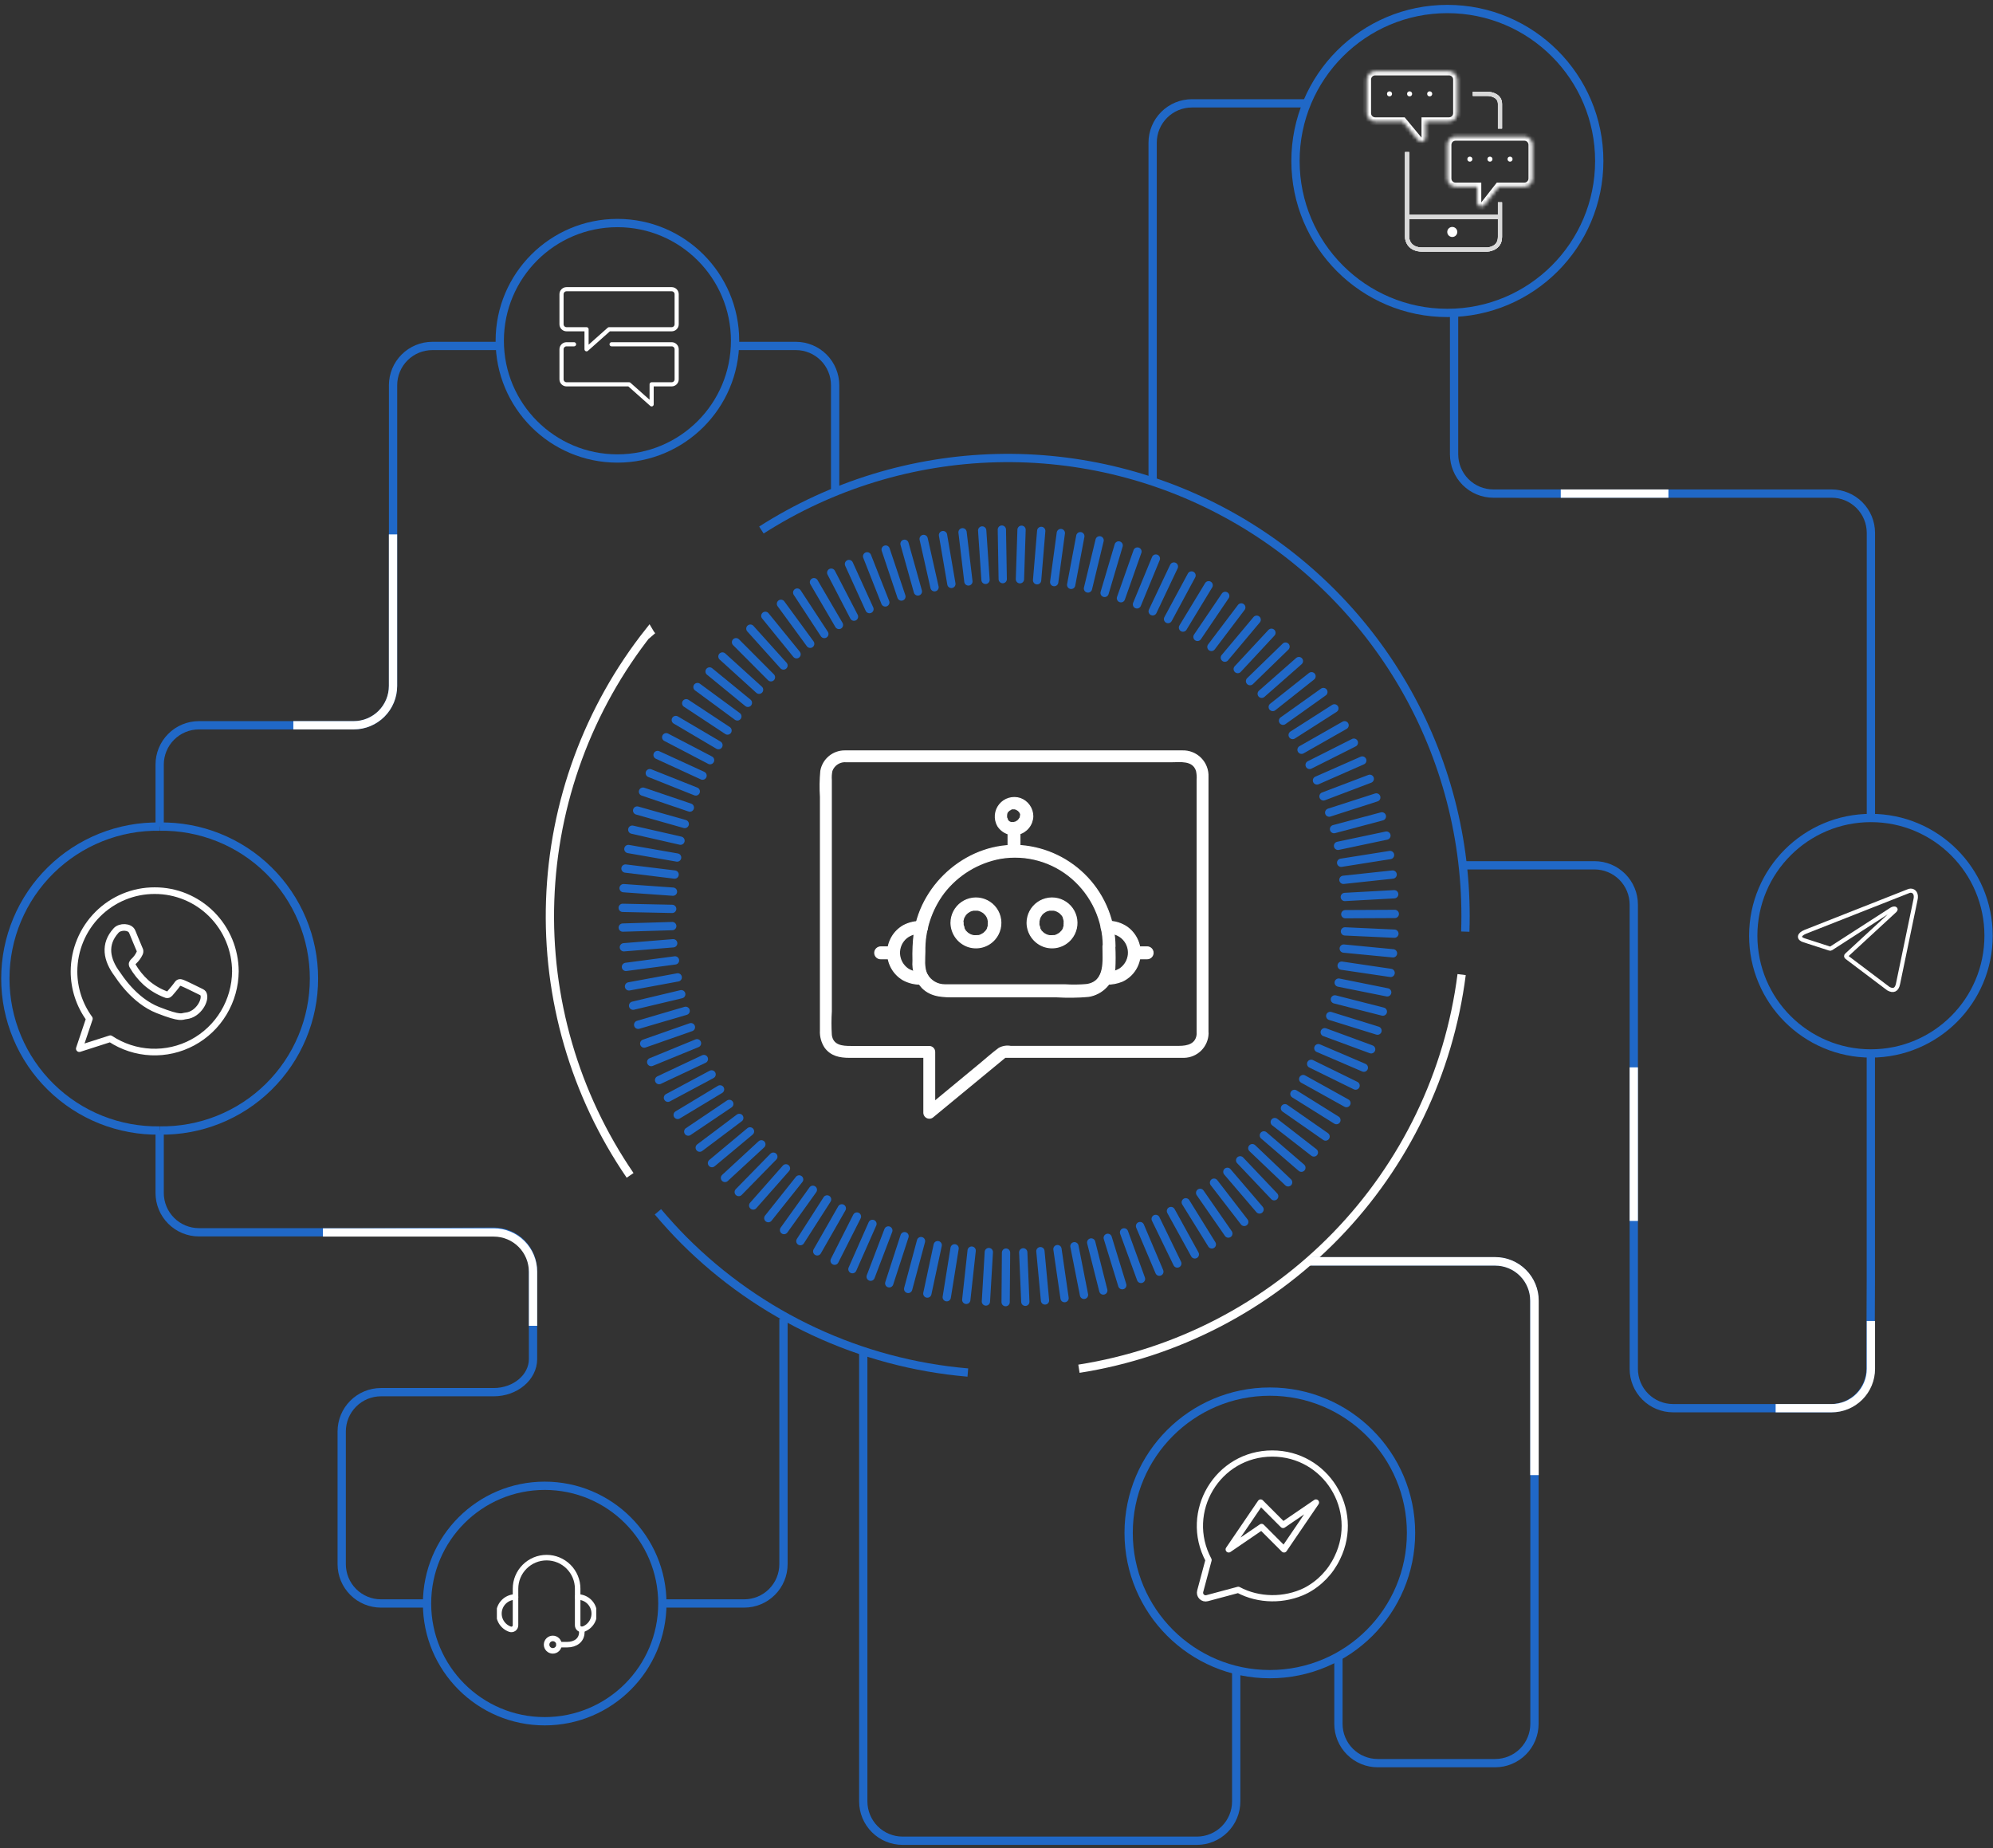 <svg width="564" height="523" viewBox="0 0 564 523" fill="none" xmlns="http://www.w3.org/2000/svg">
<rect x="0" y="0" width="564" height="523" fill="#333333" stroke="none"/>
<path d="M369.425 450.15C363.524 453.033 356.211 452.984 350.422 449.883L348.447 450.412L341.593 452.25C341.323 452.322 341.038 452.322 340.768 452.25C340.499 452.178 340.252 452.035 340.055 451.838C339.857 451.64 339.715 451.393 339.642 451.123C339.57 450.853 339.57 450.568 339.642 450.298L341.477 443.432L342.011 441.446C334.71 427.8 344.596 411.292 360.057 411.313C375.186 411.32 385.084 427.186 378.454 440.803C376.552 444.825 373.38 448.11 369.426 450.151M356.748 425.174L363.096 431.53L372.404 425.174L366.056 434.493L363.367 438.446L357.02 432.09L347.711 438.446L354.06 429.126L356.748 425.174Z" stroke="white" stroke-width="1.759" stroke-linejoin="round"/>
<path d="M540.695 252.034C541.705 252.034 542.467 252.94 542.06 254.624L537.113 278.443C536.768 280.136 535.766 280.544 534.383 279.756L522.585 270.853C522.539 270.82 522.502 270.776 522.476 270.724C522.45 270.673 522.437 270.617 522.437 270.559C522.437 270.502 522.45 270.445 522.476 270.394C522.502 270.342 522.539 270.298 522.585 270.265L536.209 257.694C536.83 257.133 536.076 256.861 535.261 257.368L518.161 268.39C518.11 268.425 518.051 268.447 517.989 268.454C517.928 268.462 517.865 268.456 517.807 268.435L510.547 266.09C508.934 265.61 508.934 264.478 510.91 263.672L539.959 252.224C540.189 252.111 540.439 252.047 540.695 252.034Z" stroke="white" stroke-width="1.172" stroke-linecap="round" stroke-linejoin="round"/>
<path d="M184.529 179.951C184.202 179.572 183.911 179.162 183.662 178.728C166.457 200.44 156.656 227.095 155.694 254.786C154.731 282.477 162.659 309.749 178.314 332.604" stroke="white" stroke-width="2.345"/>
<path d="M414.661 263.63C415.469 240.025 409.813 216.648 398.306 196.025C386.799 175.402 369.878 158.317 349.371 146.617C328.863 134.917 305.55 129.047 281.951 129.641C258.351 130.234 235.362 137.269 215.469 149.986" stroke="#2068C7" stroke-width="2.345"/>
<path d="M305.331 387.318C333.018 382.965 358.544 369.738 378.073 349.626C397.602 329.513 410.078 303.602 413.626 275.787" stroke="white" stroke-width="2.345"/>
<path d="M186.186 342.915C188.509 345.663 190.933 348.343 193.512 350.935C215.043 372.527 243.517 385.798 273.891 388.397" stroke="#2068C7" stroke-width="2.345"/>
<path d="M394.604 264.208L380.607 263.563" stroke="#2068C7" stroke-width="2.345" stroke-miterlimit="10" stroke-linecap="round"/>
<path d="M394.205 269.77L380.264 268.424" stroke="#2068C7" stroke-width="2.345" stroke-miterlimit="10" stroke-linecap="round"/>
<path d="M393.536 275.309L379.673 273.262" stroke="#2068C7" stroke-width="2.345" stroke-miterlimit="10" stroke-linecap="round"/>
<path d="M392.569 280.815L378.839 278.057" stroke="#2068C7" stroke-width="2.345" stroke-miterlimit="10" stroke-linecap="round"/>
<path d="M391.336 286.265L377.762 282.806" stroke="#2068C7" stroke-width="2.345" stroke-miterlimit="10" stroke-linecap="round"/>
<path d="M389.823 291.649L376.438 287.489" stroke="#2068C7" stroke-width="2.345" stroke-miterlimit="10" stroke-linecap="round"/>
<path d="M388.023 296.933L374.882 292.094" stroke="#2068C7" stroke-width="2.345" stroke-miterlimit="10" stroke-linecap="round"/>
<path d="M385.955 302.127L373.081 296.61" stroke="#2068C7" stroke-width="2.345" stroke-miterlimit="10" stroke-linecap="round"/>
<path d="M383.62 307.199L371.046 301.037" stroke="#2068C7" stroke-width="2.345" stroke-miterlimit="10" stroke-linecap="round"/>
<path d="M381.029 312.149L368.789 305.353" stroke="#2068C7" stroke-width="2.345" stroke-miterlimit="10" stroke-linecap="round"/>
<path d="M378.195 316.965L366.311 309.546" stroke="#2068C7" stroke-width="2.345" stroke-miterlimit="10" stroke-linecap="round"/>
<path d="M375.126 321.615L363.631 313.606" stroke="#2068C7" stroke-width="2.345" stroke-miterlimit="10" stroke-linecap="round"/>
<path d="M371.814 326.12L360.741 317.522" stroke="#2068C7" stroke-width="2.345" stroke-miterlimit="10" stroke-linecap="round"/>
<path d="M368.278 330.435L357.661 321.292" stroke="#2068C7" stroke-width="2.345" stroke-miterlimit="10" stroke-linecap="round"/>
<path d="M364.531 334.573L354.392 324.907" stroke="#2068C7" stroke-width="2.345" stroke-miterlimit="10" stroke-linecap="round"/>
<path d="M360.586 338.51L350.947 328.344" stroke="#2068C7" stroke-width="2.345" stroke-miterlimit="10" stroke-linecap="round"/>
<path d="M356.437 342.248L347.332 331.603" stroke="#2068C7" stroke-width="2.345" stroke-miterlimit="10" stroke-linecap="round"/>
<path d="M352.114 345.774L343.554 334.673" stroke="#2068C7" stroke-width="2.345" stroke-miterlimit="10" stroke-linecap="round"/>
<path d="M347.611 349.066L339.629 337.554" stroke="#2068C7" stroke-width="2.345" stroke-miterlimit="10" stroke-linecap="round"/>
<path d="M342.941 352.136L335.559 340.224" stroke="#2068C7" stroke-width="2.345" stroke-miterlimit="10" stroke-linecap="round"/>
<path d="M338.128 354.961L331.368 342.693" stroke="#2068C7" stroke-width="2.345" stroke-miterlimit="10" stroke-linecap="round"/>
<path d="M333.17 357.542L327.044 344.929" stroke="#2068C7" stroke-width="2.345" stroke-miterlimit="10" stroke-linecap="round"/>
<path d="M328.088 359.856L322.618 346.953" stroke="#2068C7" stroke-width="2.345" stroke-miterlimit="10" stroke-linecap="round"/>
<path d="M322.896 361.902L318.094 348.733" stroke="#2068C7" stroke-width="2.345" stroke-miterlimit="10" stroke-linecap="round"/>
<path d="M317.594 363.682L313.48 350.279" stroke="#2068C7" stroke-width="2.345" stroke-miterlimit="10" stroke-linecap="round"/>
<path d="M312.224 365.184L308.8 351.591" stroke="#2068C7" stroke-width="2.345" stroke-miterlimit="10" stroke-linecap="round"/>
<path d="M306.764 366.407L304.052 352.659" stroke="#2068C7" stroke-width="2.345" stroke-miterlimit="10" stroke-linecap="round"/>
<path d="M301.262 367.342L299.25 353.471" stroke="#2068C7" stroke-width="2.345" stroke-miterlimit="10" stroke-linecap="round"/>
<path d="M295.726 367.997L294.426 354.049" stroke="#2068C7" stroke-width="2.345" stroke-miterlimit="10" stroke-linecap="round"/>
<path d="M290.157 368.376L289.567 354.383" stroke="#2068C7" stroke-width="2.345" stroke-miterlimit="10" stroke-linecap="round"/>
<path d="M284.585 368.476L284.696 354.461" stroke="#2068C7" stroke-width="2.345" stroke-miterlimit="10" stroke-linecap="round"/>
<path d="M279.005 368.298L279.828 354.305" stroke="#2068C7" stroke-width="2.345" stroke-miterlimit="10" stroke-linecap="round"/>
<path d="M273.446 367.831L274.969 353.894" stroke="#2068C7" stroke-width="2.345" stroke-miterlimit="10" stroke-linecap="round"/>
<path d="M267.92 367.086L270.143 353.249" stroke="#2068C7" stroke-width="2.345" stroke-miterlimit="10" stroke-linecap="round"/>
<path d="M262.428 366.051L265.363 352.347" stroke="#2068C7" stroke-width="2.345" stroke-miterlimit="10" stroke-linecap="round"/>
<path d="M257.002 364.739L260.637 351.202" stroke="#2068C7" stroke-width="2.345" stroke-miterlimit="10" stroke-linecap="round"/>
<path d="M251.645 363.148L255.98 349.812" stroke="#2068C7" stroke-width="2.345" stroke-miterlimit="10" stroke-linecap="round"/>
<path d="M246.387 361.279L251.39 348.188" stroke="#2068C7" stroke-width="2.345" stroke-miterlimit="10" stroke-linecap="round"/>
<path d="M241.228 359.144L246.897 346.33" stroke="#2068C7" stroke-width="2.345" stroke-miterlimit="10" stroke-linecap="round"/>
<path d="M236.181 356.753L242.507 344.25" stroke="#2068C7" stroke-width="2.345" stroke-miterlimit="10" stroke-linecap="round"/>
<path d="M231.267 354.105L238.226 341.937" stroke="#2068C7" stroke-width="2.345" stroke-miterlimit="10" stroke-linecap="round"/>
<path d="M226.497 351.213L234.057 339.411" stroke="#2068C7" stroke-width="2.345" stroke-miterlimit="10" stroke-linecap="round"/>
<path d="M221.872 348.076L230.032 336.686" stroke="#2068C7" stroke-width="2.345" stroke-miterlimit="10" stroke-linecap="round"/>
<path d="M217.425 344.706L226.152 333.75" stroke="#2068C7" stroke-width="2.345" stroke-miterlimit="10" stroke-linecap="round"/>
<path d="M213.146 341.124L222.417 330.613" stroke="#2068C7" stroke-width="2.345" stroke-miterlimit="10" stroke-linecap="round"/>
<path d="M209.054 337.32L218.848 327.31" stroke="#2068C7" stroke-width="2.345" stroke-miterlimit="10" stroke-linecap="round"/>
<path d="M205.162 333.327L215.457 323.817" stroke="#2068C7" stroke-width="2.345" stroke-miterlimit="10" stroke-linecap="round"/>
<path d="M201.482 329.134L212.244 320.157" stroke="#2068C7" stroke-width="2.345" stroke-miterlimit="10" stroke-linecap="round"/>
<path d="M198.016 324.762L209.211 316.342" stroke="#2068C7" stroke-width="2.345" stroke-miterlimit="10" stroke-linecap="round"/>
<path d="M194.768 320.213L206.385 312.382" stroke="#2068C7" stroke-width="2.345" stroke-miterlimit="10" stroke-linecap="round"/>
<path d="M191.776 315.497L203.772 308.267" stroke="#2068C7" stroke-width="2.345" stroke-miterlimit="10" stroke-linecap="round"/>
<path d="M189.021 310.636L201.372 304.029" stroke="#2068C7" stroke-width="2.345" stroke-miterlimit="10" stroke-linecap="round"/>
<path d="M186.519 305.642L199.193 299.68" stroke="#2068C7" stroke-width="2.345" stroke-miterlimit="10" stroke-linecap="round"/>
<path d="M184.283 300.537L197.246 295.22" stroke="#2068C7" stroke-width="2.345" stroke-miterlimit="10" stroke-linecap="round"/>
<path d="M182.305 295.309L195.523 290.67" stroke="#2068C7" stroke-width="2.345" stroke-miterlimit="10" stroke-linecap="round"/>
<path d="M180.593 289.992L194.034 286.043" stroke="#2068C7" stroke-width="2.345" stroke-miterlimit="10" stroke-linecap="round"/>
<path d="M179.158 284.586L192.788 281.338" stroke="#2068C7" stroke-width="2.345" stroke-miterlimit="10" stroke-linecap="round"/>
<path d="M178.003 279.124L191.789 276.577" stroke="#2068C7" stroke-width="2.345" stroke-miterlimit="10" stroke-linecap="round"/>
<path d="M177.136 273.608L191.021 271.772" stroke="#2068C7" stroke-width="2.345" stroke-miterlimit="10" stroke-linecap="round"/>
<path d="M176.546 268.057L190.509 266.923" stroke="#2068C7" stroke-width="2.345" stroke-miterlimit="10" stroke-linecap="round"/>
<path d="M176.234 262.484L190.242 262.062" stroke="#2068C7" stroke-width="2.345" stroke-miterlimit="10" stroke-linecap="round"/>
<path d="M176.213 256.9L190.221 257.19" stroke="#2068C7" stroke-width="2.345" stroke-miterlimit="10" stroke-linecap="round"/>
<path d="M176.469 251.328L190.443 252.318" stroke="#2068C7" stroke-width="2.345" stroke-miterlimit="10" stroke-linecap="round"/>
<path d="M177.002 245.778L190.91 247.48" stroke="#2068C7" stroke-width="2.345" stroke-miterlimit="10" stroke-linecap="round"/>
<path d="M177.825 240.25L191.622 242.663" stroke="#2068C7" stroke-width="2.345" stroke-miterlimit="10" stroke-linecap="round"/>
<path d="M178.926 234.777L192.578 237.891" stroke="#2068C7" stroke-width="2.345" stroke-miterlimit="10" stroke-linecap="round"/>
<path d="M180.304 229.36L193.778 233.175" stroke="#2068C7" stroke-width="2.345" stroke-miterlimit="10" stroke-linecap="round"/>
<path d="M181.96 224.021L195.223 228.526" stroke="#2068C7" stroke-width="2.345" stroke-miterlimit="10" stroke-linecap="round"/>
<path d="M183.883 218.782L196.901 223.965" stroke="#2068C7" stroke-width="2.345" stroke-miterlimit="10" stroke-linecap="round"/>
<path d="M186.086 213.643L198.815 219.483" stroke="#2068C7" stroke-width="2.345" stroke-miterlimit="10" stroke-linecap="round"/>
<path d="M188.53 208.626L200.948 215.111" stroke="#2068C7" stroke-width="2.345" stroke-miterlimit="10" stroke-linecap="round"/>
<path d="M191.243 203.744L203.317 210.862" stroke="#2068C7" stroke-width="2.345" stroke-miterlimit="10" stroke-linecap="round"/>
<path d="M194.189 199.005L205.885 206.725" stroke="#2068C7" stroke-width="2.345" stroke-miterlimit="10" stroke-linecap="round"/>
<path d="M197.38 194.422L208.664 202.731" stroke="#2068C7" stroke-width="2.345" stroke-miterlimit="10" stroke-linecap="round"/>
<path d="M200.805 190.007L211.644 198.883" stroke="#2068C7" stroke-width="2.345" stroke-miterlimit="10" stroke-linecap="round"/>
<path d="M204.44 185.769L214.813 195.179" stroke="#2068C7" stroke-width="2.345" stroke-miterlimit="10" stroke-linecap="round"/>
<path d="M208.287 181.731L218.171 191.653" stroke="#2068C7" stroke-width="2.345" stroke-miterlimit="10" stroke-linecap="round"/>
<path d="M212.345 177.894L221.717 188.316" stroke="#2068C7" stroke-width="2.345" stroke-miterlimit="10" stroke-linecap="round"/>
<path d="M216.58 174.267L225.418 185.146" stroke="#2068C7" stroke-width="2.345" stroke-miterlimit="10" stroke-linecap="round"/>
<path d="M221.006 170.864L229.277 182.176" stroke="#2068C7" stroke-width="2.345" stroke-miterlimit="10" stroke-linecap="round"/>
<path d="M225.598 167.683L233.28 179.406" stroke="#2068C7" stroke-width="2.345" stroke-miterlimit="10" stroke-linecap="round"/>
<path d="M230.344 164.746L237.414 176.848" stroke="#2068C7" stroke-width="2.345" stroke-miterlimit="10" stroke-linecap="round"/>
<path d="M235.225 162.054L241.673 174.501" stroke="#2068C7" stroke-width="2.345" stroke-miterlimit="10" stroke-linecap="round"/>
<path d="M240.249 159.607L246.052 172.365" stroke="#2068C7" stroke-width="2.345" stroke-miterlimit="10" stroke-linecap="round"/>
<path d="M245.386 157.427L250.533 170.475" stroke="#2068C7" stroke-width="2.345" stroke-miterlimit="10" stroke-linecap="round"/>
<path d="M250.633 155.514L255.091 168.806" stroke="#2068C7" stroke-width="2.345" stroke-miterlimit="10" stroke-linecap="round"/>
<path d="M255.97 153.879L259.75 167.371" stroke="#2068C7" stroke-width="2.345" stroke-miterlimit="10" stroke-linecap="round"/>
<path d="M261.384 152.511L264.463 166.181" stroke="#2068C7" stroke-width="2.345" stroke-miterlimit="10" stroke-linecap="round"/>
<path d="M266.864 151.421L269.232 165.235" stroke="#2068C7" stroke-width="2.345" stroke-miterlimit="10" stroke-linecap="round"/>
<path d="M272.391 150.62L274.047 164.535" stroke="#2068C7" stroke-width="2.345" stroke-miterlimit="10" stroke-linecap="round"/>
<path d="M277.948 150.108L278.893 164.09" stroke="#2068C7" stroke-width="2.345" stroke-miterlimit="10" stroke-linecap="round"/>
<path d="M283.518 149.864L283.762 163.879" stroke="#2068C7" stroke-width="2.345" stroke-miterlimit="10" stroke-linecap="round"/>
<path d="M289.089 149.908L288.633 163.912" stroke="#2068C7" stroke-width="2.345" stroke-miterlimit="10" stroke-linecap="round"/>
<path d="M294.658 150.23L293.49 164.201" stroke="#2068C7" stroke-width="2.345" stroke-miterlimit="10" stroke-linecap="round"/>
<path d="M300.206 150.842L298.327 164.724" stroke="#2068C7" stroke-width="2.345" stroke-miterlimit="10" stroke-linecap="round"/>
<path d="M305.72 151.732L303.13 165.503" stroke="#2068C7" stroke-width="2.345" stroke-miterlimit="10" stroke-linecap="round"/>
<path d="M311.178 152.9L307.888 166.526" stroke="#2068C7" stroke-width="2.345" stroke-miterlimit="10" stroke-linecap="round"/>
<path d="M316.571 154.346L312.591 167.783" stroke="#2068C7" stroke-width="2.345" stroke-miterlimit="10" stroke-linecap="round"/>
<path d="M321.886 156.07L317.217 169.285" stroke="#2068C7" stroke-width="2.345" stroke-miterlimit="10" stroke-linecap="round"/>
<path d="M327.099 158.061L321.752 171.02" stroke="#2068C7" stroke-width="2.345" stroke-miterlimit="10" stroke-linecap="round"/>
<path d="M332.203 160.319L326.199 172.988" stroke="#2068C7" stroke-width="2.345" stroke-miterlimit="10" stroke-linecap="round"/>
<path d="M337.194 162.844L330.546 175.18" stroke="#2068C7" stroke-width="2.345" stroke-miterlimit="10" stroke-linecap="round"/>
<path d="M342.04 165.614L334.77 177.593" stroke="#2068C7" stroke-width="2.345" stroke-miterlimit="10" stroke-linecap="round"/>
<path d="M346.732 168.628L338.872 180.229" stroke="#2068C7" stroke-width="2.345" stroke-miterlimit="10" stroke-linecap="round"/>
<path d="M351.269 171.887L342.819 183.066" stroke="#2068C7" stroke-width="2.345" stroke-miterlimit="10" stroke-linecap="round"/>
<path d="M355.627 175.369L346.622 186.102" stroke="#2068C7" stroke-width="2.345" stroke-miterlimit="10" stroke-linecap="round"/>
<path d="M359.806 179.062L350.268 189.328" stroke="#2068C7" stroke-width="2.345" stroke-miterlimit="10" stroke-linecap="round"/>
<path d="M363.797 182.977L353.747 192.743" stroke="#2068C7" stroke-width="2.345" stroke-miterlimit="10" stroke-linecap="round"/>
<path d="M367.577 187.07L357.049 196.324" stroke="#2068C7" stroke-width="2.345" stroke-miterlimit="10" stroke-linecap="round"/>
<path d="M371.147 191.363L360.174 200.062" stroke="#2068C7" stroke-width="2.345" stroke-miterlimit="10" stroke-linecap="round"/>
<path d="M374.504 195.824L363.086 203.955" stroke="#2068C7" stroke-width="2.345" stroke-miterlimit="10" stroke-linecap="round"/>
<path d="M377.618 200.451L365.812 207.993" stroke="#2068C7" stroke-width="2.345" stroke-miterlimit="10" stroke-linecap="round"/>
<path d="M380.506 205.234L368.321 212.164" stroke="#2068C7" stroke-width="2.345" stroke-miterlimit="10" stroke-linecap="round"/>
<path d="M383.131 210.161L370.612 216.457" stroke="#2068C7" stroke-width="2.345" stroke-miterlimit="10" stroke-linecap="round"/>
<path d="M385.511 215.211L372.692 220.851" stroke="#2068C7" stroke-width="2.345" stroke-miterlimit="10" stroke-linecap="round"/>
<path d="M387.634 220.384L374.537 225.356" stroke="#2068C7" stroke-width="2.345" stroke-miterlimit="10" stroke-linecap="round"/>
<path d="M389.479 225.656L376.149 229.95" stroke="#2068C7" stroke-width="2.345" stroke-miterlimit="10" stroke-linecap="round"/>
<path d="M391.058 231.017L377.517 234.621" stroke="#2068C7" stroke-width="2.345" stroke-miterlimit="10" stroke-linecap="round"/>
<path d="M392.348 236.457L378.651 239.349" stroke="#2068C7" stroke-width="2.345" stroke-miterlimit="10" stroke-linecap="round"/>
<path d="M393.371 241.951L379.53 244.143" stroke="#2068C7" stroke-width="2.345" stroke-miterlimit="10" stroke-linecap="round"/>
<path d="M394.104 247.479L380.174 248.97" stroke="#2068C7" stroke-width="2.345" stroke-miterlimit="10" stroke-linecap="round"/>
<path d="M394.549 253.052L380.563 253.819" stroke="#2068C7" stroke-width="2.345" stroke-miterlimit="10" stroke-linecap="round"/>
<path d="M394.715 258.625L380.707 258.692" stroke="#2068C7" stroke-width="2.345" stroke-miterlimit="10" stroke-linecap="round"/>
<path d="M414.027 244.861H451.226C454.175 244.861 457.003 246.033 459.088 248.119C461.173 250.205 462.344 253.034 462.344 255.984V387.359C462.344 390.309 463.515 393.138 465.6 395.224C467.685 397.31 470.513 398.482 473.461 398.482H518.131C521.084 398.467 523.912 397.294 526.008 395.213C528.104 393.133 529.3 390.312 529.338 387.359V384.923C529.338 378.805 529.427 368.794 529.427 362.677V298.597" stroke="#2068C7" stroke-width="2.345"/>
<path d="M411.49 88.853V128.552C411.49 131.502 412.662 134.331 414.746 136.417C416.831 138.503 419.659 139.675 422.608 139.675H518.329C521.278 139.675 524.105 140.847 526.19 142.933C528.275 145.019 529.447 147.848 529.447 150.798V231.484" stroke="#2068C7" stroke-width="2.345"/>
<path d="M326.186 135.793V40.368C326.186 37.418 327.357 34.589 329.442 32.503C331.527 30.417 334.354 29.245 337.303 29.245H369.799" stroke="#2068C7" stroke-width="2.345"/>
<path d="M207.976 97.897H225.219C228.167 97.897 230.995 99.068 233.08 101.154C235.165 103.24 236.336 106.07 236.336 109.02V139.419" stroke="#2068C7" stroke-width="2.345"/>
<path d="M45.182 233.909V216.357C45.182 213.407 46.353 210.578 48.438 208.492C50.523 206.406 53.351 205.234 56.299 205.234H100.113C103.062 205.234 105.889 204.062 107.974 201.976C110.059 199.89 111.231 197.061 111.231 194.111V109.02C111.231 106.07 112.402 103.24 114.487 101.154C116.572 99.068 119.4 97.897 122.348 97.897H141.437" stroke="#2068C7" stroke-width="2.345"/>
<path d="M121.158 453.746H107.817C104.869 453.746 102.041 452.574 99.956 450.488C97.871 448.402 96.7 445.572 96.7 442.622V405.071C96.7 402.121 97.871 399.292 99.956 397.206C102.041 395.12 104.869 393.948 107.817 393.948H139.725C145.839 393.948 150.842 389.732 150.842 384.582V359.6C150.827 356.66 149.65 353.845 147.566 351.771C145.483 349.697 142.664 348.532 139.725 348.532L102.503 348.71C96.389 348.71 86.383 348.71 80.268 348.71H56.299C53.351 348.71 50.523 347.539 48.438 345.453C46.353 343.367 45.182 340.537 45.182 337.587V319.902" stroke="#2068C7" stroke-width="2.345"/>
<path d="M221.716 373.203V442.622C221.716 445.572 220.545 448.401 218.46 450.487C216.375 452.573 213.547 453.745 210.599 453.745H187.43" stroke="#2068C7" stroke-width="2.345"/>
<path d="M378.761 468.285V487.806C378.761 490.756 379.932 493.585 382.017 495.671C384.102 497.757 386.929 498.929 389.878 498.929H423.119C426.068 498.929 428.896 497.757 430.98 495.671C433.065 493.585 434.237 490.756 434.237 487.806V368.055C434.237 365.105 433.065 362.276 430.98 360.19C428.896 358.104 426.068 356.932 423.119 356.932H371.101" stroke="#2068C7" stroke-width="2.345"/>
<path d="M244.297 382.958V509.761C244.297 512.711 245.468 515.54 247.553 517.626C249.638 519.712 252.466 520.884 255.414 520.884H338.718C341.666 520.884 344.494 519.712 346.579 517.626C348.664 515.54 349.835 512.711 349.835 509.761V472.265" stroke="#2068C7" stroke-width="2.345"/>
<path d="M409.592 88.553C433.329 88.553 452.572 69.301 452.572 45.552C452.572 21.802 433.329 2.55 409.592 2.55C385.854 2.55 366.611 21.802 366.611 45.552C366.611 69.301 385.854 88.553 409.592 88.553Z" stroke="#2068C7" stroke-width="2.345"/>
<path d="M174.723 129.742C193.112 129.742 208.019 114.827 208.019 96.429C208.019 78.03 193.112 63.115 174.723 63.115C156.333 63.115 141.426 78.03 141.426 96.429C141.426 114.827 156.333 129.742 174.723 129.742Z" stroke="#2068C7" stroke-width="2.345"/>
<path d="M45.182 233.909C50.883 233.818 56.546 234.862 61.84 236.982C67.135 239.101 71.955 242.254 76.019 246.255C80.084 250.257 83.311 255.028 85.515 260.29C87.718 265.552 88.853 271.2 88.853 276.906C88.853 282.611 87.718 288.259 85.515 293.521C83.311 298.783 80.084 303.554 76.019 307.556C71.955 311.558 67.135 314.71 61.84 316.83C56.546 318.949 50.883 319.993 45.182 319.902" stroke="#2068C7" stroke-width="2.345"/>
<path d="M45.182 233.909C39.48 233.818 33.818 234.862 28.523 236.982C23.229 239.101 18.409 242.254 14.345 246.255C10.28 250.257 7.052 255.028 4.849 260.29C2.645 265.552 1.511 271.2 1.511 276.906C1.511 282.611 2.645 288.259 4.849 293.521C7.052 298.783 10.28 303.554 14.345 307.556C18.409 311.558 23.229 314.71 28.523 316.83C33.818 318.949 39.48 319.993 45.182 319.902" stroke="#2068C7" stroke-width="2.345"/>
<path d="M154.144 487.07C172.534 487.07 187.441 472.155 187.441 453.757C187.441 435.358 172.534 420.443 154.144 420.443C135.755 420.443 120.848 435.358 120.848 453.757C120.848 472.155 135.755 487.07 154.144 487.07Z" stroke="#2068C7" stroke-width="2.345"/>
<path d="M359.351 473.745C381.418 473.745 399.307 455.847 399.307 433.769C399.307 411.69 381.418 393.792 359.351 393.792C337.284 393.792 319.395 411.69 319.395 433.769C319.395 455.847 337.284 473.745 359.351 473.745Z" stroke="#2068C7" stroke-width="2.345"/>
<path d="M529.448 298.101C547.838 298.101 562.745 283.186 562.745 264.787C562.745 246.388 547.838 231.473 529.448 231.473C511.059 231.473 496.151 246.388 496.151 264.787C496.151 283.186 511.059 298.101 529.448 298.101Z" stroke="#2068C7" stroke-width="2.345"/>
<path d="M441.676 139.675H472.149" stroke="white" stroke-width="2.345"/>
<path d="M529.448 373.803V387.362C529.448 390.312 528.277 393.141 526.192 395.227C524.107 397.313 521.279 398.485 518.331 398.485H502.488" stroke="white" stroke-width="2.345"/>
<path d="M462.343 345.496V302.038" stroke="white" stroke-width="2.345"/>
<path d="M83.015 205.234H100.102C103.051 205.234 105.879 204.062 107.963 201.976C110.048 199.89 111.22 197.061 111.22 194.111V151.232" stroke="white" stroke-width="2.345"/>
<path d="M150.843 375.172V359.878C150.843 356.928 149.672 354.099 147.587 352.013C145.502 349.927 142.674 348.755 139.725 348.755H91.387" stroke="white" stroke-width="2.345"/>
<path d="M434.238 417.419V368.055C434.238 365.105 433.067 362.276 430.982 360.19C428.897 358.104 426.069 356.932 423.12 356.932H370.346" stroke="white" stroke-width="2.41"/>
<g clip-path="url(#clip0_1347_3106)">
<path d="M158.197 465.394H160.542C162.81 465.394 164.646 464.144 164.646 461.877V461.09" stroke="white" stroke-width="1.563" stroke-linecap="round" stroke-linejoin="round"/>
<path d="M154.68 465.394C154.68 465.86 154.865 466.308 155.195 466.638C155.525 466.967 155.972 467.153 156.438 467.153C156.905 467.153 157.352 466.967 157.682 466.638C158.012 466.308 158.197 465.86 158.197 465.394C158.197 464.928 158.012 464.48 157.682 464.15C157.352 463.821 156.905 463.635 156.438 463.635C155.972 463.635 155.525 463.821 155.195 464.15C154.865 464.48 154.68 464.928 154.68 465.394V465.394Z" stroke="white" stroke-width="1.563" stroke-linecap="round" stroke-linejoin="round"/>
<path d="M163.473 451.911C164.579 451.91 165.651 452.301 166.497 453.014C167.344 453.727 167.911 454.717 168.098 455.808C168.285 456.898 168.081 458.02 167.52 458.975C166.96 459.929 166.08 460.655 165.037 461.023C164.86 461.086 164.67 461.105 164.485 461.08C164.299 461.054 164.122 460.984 163.968 460.876C163.815 460.767 163.69 460.624 163.604 460.457C163.518 460.29 163.473 460.105 163.473 459.918V451.911Z" stroke="white" stroke-width="1.563" stroke-linecap="round" stroke-linejoin="round"/>
<path d="M145.886 451.911C144.78 451.91 143.708 452.301 142.862 453.014C142.015 453.727 141.448 454.717 141.261 455.808C141.074 456.898 141.278 458.02 141.839 458.975C142.399 459.929 143.279 460.655 144.322 461.023C144.499 461.086 144.689 461.105 144.875 461.08C145.06 461.054 145.237 460.984 145.391 460.876C145.544 460.767 145.669 460.624 145.755 460.457C145.842 460.29 145.886 460.105 145.886 459.918V451.911Z" stroke="white" stroke-width="1.563" stroke-linecap="round" stroke-linejoin="round"/>
<path d="M163.473 451.911V449.566C163.473 447.234 162.547 444.997 160.898 443.348C159.249 441.699 157.012 440.773 154.68 440.773C152.348 440.773 150.111 441.699 148.462 443.348C146.813 444.997 145.887 447.234 145.887 449.566V451.911" stroke="white" stroke-width="1.563" stroke-linecap="round" stroke-linejoin="round"/>
</g>
<path d="M338.658 292.402C338.524 295.388 336.049 295.953 333.669 295.953H286.009C284.843 295.746 283.64 295.95 282.607 296.532C280.765 297.877 279.03 299.478 277.228 300.944L261.79 313.712L264.654 314.896V297.662C264.65 297.217 264.472 296.791 264.158 296.477C263.843 296.162 263.418 295.984 262.973 295.98H240.717C238.43 295.98 235.781 295.792 235.405 292.886C235.264 290.646 235.264 288.399 235.405 286.159V220.721C235.337 219.866 235.391 219.005 235.566 218.165C235.858 217.373 236.405 216.701 237.121 216.256C237.837 215.81 238.681 215.615 239.52 215.703C247.293 215.703 255.066 215.703 262.825 215.703H331.544C334.005 215.703 337.502 215.138 338.457 218.165C338.643 219.004 338.701 219.865 338.631 220.721V292.402C338.631 292.848 338.808 293.275 339.124 293.591C339.439 293.906 339.867 294.083 340.312 294.083C340.758 294.083 341.186 293.906 341.501 293.591C341.816 293.275 341.993 292.848 341.993 292.402V230.246C341.993 226.789 341.993 223.345 341.993 219.887C342.043 218.89 341.884 217.893 341.527 216.961C341.171 216.028 340.624 215.18 339.922 214.47C339.22 213.76 338.378 213.204 337.45 212.838C336.522 212.471 335.527 212.301 334.53 212.34C326.461 212.34 318.392 212.34 310.323 212.34H239.049C237.398 212.335 235.798 212.914 234.533 213.975C233.268 215.036 232.419 216.511 232.137 218.138C231.906 220.598 231.87 223.072 232.029 225.538V291.567C231.93 293.316 232.402 295.049 233.374 296.505C235.109 298.859 237.65 299.344 240.367 299.344H262.973L261.292 297.662V314.923C261.303 315.251 261.409 315.569 261.597 315.839C261.784 316.108 262.046 316.318 262.349 316.443C262.653 316.568 262.986 316.603 263.309 316.543C263.632 316.483 263.931 316.332 264.17 316.107L285.095 298.846L283.912 299.344H332.553C333.387 299.344 334.247 299.344 335.081 299.344C336.906 299.309 338.647 298.571 339.941 297.282C341.234 295.993 341.979 294.254 342.02 292.428C342.101 290.262 338.739 290.276 338.658 292.402Z" fill="white"/>
<path d="M288.633 239.932V234.551C288.629 234.106 288.451 233.68 288.136 233.366C287.822 233.051 287.396 232.873 286.952 232.869C286.509 232.88 286.087 233.06 285.774 233.373C285.461 233.686 285.281 234.108 285.271 234.551V239.932C285.271 240.378 285.448 240.806 285.763 241.122C286.078 241.437 286.506 241.614 286.952 241.614C287.397 241.614 287.825 241.437 288.14 241.122C288.455 240.806 288.633 240.378 288.633 239.932V239.932Z" fill="white" stroke="white" stroke-width="0.293"/>
<path d="M315.543 267.835C315.473 260.596 312.693 253.646 307.75 248.358C302.808 243.071 296.063 239.829 288.848 239.274C274.338 238.278 260.89 249.619 258.738 263.866C258.404 266.516 258.278 269.188 258.362 271.858C258.251 273.239 258.424 274.629 258.87 275.941C259.316 277.253 260.027 278.459 260.957 279.486C263.647 282.177 267.116 282.082 270.626 282.082H299.015C302.022 282.264 305.038 282.224 308.039 281.961C309.971 281.658 311.749 280.724 313.096 279.306C314.443 277.888 315.284 276.064 315.489 274.118C315.596 272.025 315.596 269.928 315.489 267.835C315.489 267.389 315.312 266.962 314.996 266.646C314.681 266.331 314.254 266.154 313.808 266.154C313.362 266.154 312.934 266.331 312.619 266.646C312.304 266.962 312.127 267.389 312.127 267.835C312.127 271.871 312.934 277.777 307.528 278.598C305.444 278.782 303.348 278.804 301.261 278.665H274.889C272.388 278.665 269.887 278.665 267.399 278.665C266.363 278.68 265.343 278.41 264.449 277.886C263.556 277.362 262.822 276.603 262.329 275.692C261.374 273.809 261.724 271.373 261.724 269.342C261.605 263.336 263.499 257.464 267.103 252.66C271.066 247.539 276.779 244.061 283.146 242.893C286.733 242.29 290.408 242.488 293.909 243.472C297.41 244.456 300.651 246.201 303.399 248.583C306.152 250.969 308.364 253.917 309.886 257.228C311.407 260.539 312.203 264.137 312.221 267.781C312.276 268.179 312.472 268.543 312.772 268.809C313.072 269.075 313.458 269.225 313.859 269.231C314.26 269.238 314.65 269.101 314.959 268.845C315.267 268.589 315.475 268.231 315.543 267.835V267.835Z" fill="white" stroke="white" stroke-width="0.293"/>
<path d="M269.119 261.163C269.138 262.615 269.597 264.028 270.435 265.215C271.272 266.401 272.45 267.306 273.812 267.809C275.161 268.292 276.625 268.353 278.009 267.983C279.393 267.612 280.631 266.829 281.559 265.737C282.295 264.87 282.811 263.839 283.064 262.73C283.316 261.621 283.297 260.467 283.008 259.367C282.719 258.267 282.168 257.253 281.404 256.411C280.639 255.57 279.682 254.925 278.615 254.533C277.548 254.141 276.402 254.012 275.274 254.158C274.147 254.303 273.071 254.719 272.139 255.37C271.206 256.021 270.445 256.888 269.919 257.896C269.394 258.905 269.119 260.025 269.119 261.163C269.119 261.609 269.296 262.037 269.611 262.352C269.927 262.667 270.354 262.845 270.8 262.845C271.246 262.845 271.674 262.667 271.989 262.352C272.304 262.037 272.481 261.609 272.481 261.163C272.481 261.015 272.481 260.867 272.481 260.719C272.481 260.571 272.481 260.652 272.481 260.719C272.527 260.483 272.585 260.249 272.656 260.019C272.656 259.885 272.737 259.75 272.79 259.616C272.844 259.481 272.656 259.898 272.79 259.616C272.918 259.364 273.062 259.122 273.221 258.889C273.449 258.539 273.073 258.983 273.221 258.889C273.304 258.81 273.38 258.725 273.449 258.634L273.651 258.445C273.651 258.445 274.055 258.109 273.745 258.338C273.934 258.2 274.132 258.074 274.337 257.961L274.579 257.826C274.754 257.746 274.754 257.746 274.579 257.826L274.781 257.746C275.01 257.669 275.243 257.606 275.48 257.557C275.574 257.557 275.897 257.49 275.48 257.557H275.857C276.107 257.544 276.359 257.544 276.61 257.557C276.879 257.557 276.22 257.463 276.61 257.557L277.04 257.651L277.443 257.786C277.524 257.786 277.712 257.921 277.443 257.786C277.661 257.885 277.872 257.997 278.076 258.122L278.358 258.311C278.573 258.445 278.102 258.055 278.358 258.311L278.95 258.903C278.734 258.687 278.95 258.835 278.95 258.903L279.192 259.252L279.326 259.495C279.326 259.495 279.541 259.979 279.393 259.616C279.487 259.837 279.559 260.067 279.609 260.302C279.609 260.383 279.609 260.49 279.676 260.584C279.743 260.678 279.676 260.773 279.676 260.584C279.676 260.584 279.676 260.732 279.676 260.8C279.689 261.024 279.689 261.248 279.676 261.472C279.676 261.472 279.595 262.01 279.676 261.62C279.676 261.714 279.676 261.809 279.676 261.903C279.676 261.997 279.541 262.36 279.474 262.589C279.407 262.818 279.635 262.333 279.474 262.71C279.393 262.831 279.34 262.966 279.272 263.087L279.071 263.383C279.071 263.463 278.815 263.692 279.071 263.383C278.92 263.558 278.758 263.725 278.587 263.88C278.587 263.88 278.237 264.19 278.439 264.028C278.64 263.867 278.264 264.15 278.264 264.15C278.035 264.297 277.78 264.432 277.524 264.567C277.591 264.567 277.833 264.445 277.524 264.567L277.121 264.701L276.838 264.768C276.838 264.768 276.368 264.849 276.623 264.768C276.879 264.688 276.408 264.768 276.408 264.768H275.682C275.292 264.768 275.897 264.836 275.547 264.768C275.198 264.701 274.996 264.634 274.714 264.54C274.431 264.445 274.861 264.661 274.714 264.54C274.574 264.455 274.431 264.379 274.283 264.311L274.041 264.163L273.812 264.002C273.974 264.123 273.974 264.109 273.812 264.002L273.315 263.517C273.006 263.194 273.476 263.786 273.234 263.41C273.154 263.288 273.073 263.181 273.006 263.06C272.938 262.939 272.871 262.804 272.804 262.683C272.737 262.562 272.804 262.925 272.804 262.562C272.804 262.199 272.643 262.024 272.562 261.728C272.562 261.661 272.562 261.405 272.562 261.728V261.136C272.558 260.691 272.38 260.265 272.066 259.951C271.751 259.636 271.326 259.458 270.881 259.454C270.652 259.447 270.424 259.486 270.211 259.569C269.997 259.651 269.803 259.776 269.638 259.935C269.474 260.095 269.343 260.285 269.254 260.496C269.165 260.707 269.119 260.934 269.119 261.163Z" fill="white" stroke="white" stroke-width="0.293"/>
<path d="M290.65 261.163C290.669 262.615 291.128 264.028 291.966 265.215C292.804 266.401 293.981 267.306 295.344 267.809C296.692 268.292 298.156 268.353 299.54 267.983C300.924 267.612 302.162 266.829 303.09 265.737C303.826 264.87 304.342 263.839 304.595 262.73C304.847 261.621 304.828 260.467 304.539 259.367C304.25 258.267 303.7 257.253 302.935 256.411C302.17 255.57 301.213 254.925 300.146 254.533C299.079 254.141 297.933 254.012 296.806 254.158C295.678 254.303 294.602 254.719 293.67 255.37C292.738 256.021 291.976 256.888 291.451 257.896C290.925 258.905 290.65 260.025 290.65 261.163C290.65 261.609 290.827 262.037 291.143 262.352C291.458 262.667 291.886 262.845 292.331 262.845C292.777 262.845 293.205 262.667 293.52 262.352C293.835 262.037 294.012 261.609 294.012 261.163C294.012 261.015 294.012 260.867 294.012 260.719C294.012 260.571 294.012 260.652 294.012 260.719C294.058 260.483 294.116 260.249 294.187 260.019C294.187 259.885 294.268 259.75 294.322 259.616C294.375 259.481 294.187 259.898 294.322 259.616C294.449 259.364 294.593 259.122 294.752 258.889C294.981 258.539 294.604 258.983 294.752 258.889C294.835 258.81 294.912 258.725 294.981 258.634L295.182 258.445C295.182 258.445 295.586 258.109 295.277 258.338C295.466 258.2 295.663 258.074 295.868 257.961L296.11 257.826C296.285 257.746 296.285 257.746 296.11 257.826L296.312 257.746C296.542 257.67 296.775 257.607 297.011 257.557C297.105 257.557 297.428 257.49 297.011 257.557H297.388C297.639 257.544 297.89 257.544 298.141 257.557C298.41 257.557 297.751 257.463 298.141 257.557L298.571 257.651L298.975 257.786C299.055 257.786 299.244 257.921 298.975 257.786C299.192 257.885 299.403 257.997 299.607 258.122L299.889 258.311C300.104 258.445 299.634 258.055 299.889 258.311C300.145 258.566 300.279 258.701 300.481 258.903C300.266 258.687 300.481 258.835 300.481 258.903L300.723 259.252L300.857 259.495C300.857 259.495 301.073 259.979 300.857 259.616C300.951 259.837 301.023 260.067 301.073 260.302C301.073 260.383 301.073 260.49 301.14 260.584C301.207 260.678 301.14 260.773 301.14 260.584C301.14 260.584 301.14 260.732 301.14 260.8C301.153 261.024 301.153 261.248 301.14 261.472C301.14 261.472 301.059 262.01 301.14 261.62C301.14 261.714 301.14 261.809 301.14 261.903C301.14 261.997 301.005 262.36 300.938 262.589C300.871 262.818 301.099 262.333 300.938 262.71C300.857 262.831 300.804 262.966 300.736 263.087L300.535 263.383C300.535 263.463 300.279 263.692 300.535 263.383C300.384 263.558 300.222 263.725 300.051 263.88C300.051 263.88 299.701 264.19 299.903 264.028C300.104 263.867 299.728 264.15 299.728 264.15C299.499 264.297 299.244 264.432 298.988 264.567C299.055 264.567 299.297 264.445 298.988 264.567L298.585 264.701L298.302 264.768C298.302 264.768 297.832 264.849 298.087 264.768C298.343 264.688 297.872 264.768 297.872 264.768H297.119C296.729 264.768 297.334 264.836 296.984 264.768C296.635 264.701 296.433 264.634 296.151 264.54C295.868 264.445 296.299 264.661 296.151 264.54C296.012 264.455 295.868 264.379 295.72 264.311L295.478 264.163L295.25 264.002C295.411 264.123 295.411 264.109 295.25 264.002L294.752 263.517C294.443 263.194 294.913 263.786 294.671 263.41C294.591 263.288 294.51 263.181 294.443 263.06C294.375 262.939 294.308 262.804 294.241 262.683C294.174 262.562 294.241 262.925 294.241 262.562C294.241 262.199 294.08 262.024 293.999 261.728C293.999 261.661 293.999 261.405 293.999 261.728V261.136C293.995 260.691 293.817 260.265 293.503 259.951C293.188 259.636 292.763 259.458 292.318 259.454C291.872 259.465 291.448 259.649 291.136 259.969C290.825 260.288 290.65 260.717 290.65 261.163V261.163Z" fill="white" stroke="white" stroke-width="0.293"/>
<path d="M312.906 278.491C314.527 278.554 316.142 278.265 317.64 277.643C319.427 276.801 320.878 275.379 321.755 273.607C322.686 271.723 322.927 269.573 322.435 267.53C321.944 265.487 320.751 263.681 319.065 262.427C317.383 261.237 315.356 260.632 313.296 260.705C312.85 260.705 312.423 260.882 312.107 261.198C311.792 261.513 311.615 261.941 311.615 262.387C311.615 262.833 311.792 263.261 312.107 263.576C312.423 263.891 312.85 264.069 313.296 264.069C314.837 263.966 316.355 264.479 317.519 265.495C318.154 266.064 318.648 266.775 318.96 267.569C319.273 268.363 319.397 269.219 319.321 270.069C319.244 270.87 318.995 271.646 318.591 272.342C318.187 273.039 317.638 273.64 316.981 274.105C315.76 274.877 314.317 275.222 312.879 275.087C312.433 275.087 312.006 275.264 311.691 275.58C311.375 275.895 311.198 276.323 311.198 276.769C311.198 277.215 311.375 277.642 311.691 277.958C312.006 278.273 312.433 278.45 312.879 278.45L312.906 278.491Z" fill="white" stroke="white" stroke-width="0.293"/>
<path d="M321.043 271.307H324.634C325.08 271.307 325.507 271.13 325.823 270.814C326.138 270.499 326.315 270.071 326.315 269.625C326.315 269.179 326.138 268.751 325.823 268.436C325.507 268.121 325.08 267.944 324.634 267.944H321.043C320.597 267.944 320.17 268.121 319.855 268.436C319.539 268.751 319.362 269.179 319.362 269.625C319.362 270.071 319.539 270.499 319.855 270.814C320.17 271.13 320.597 271.307 321.043 271.307Z" fill="white" stroke="white" stroke-width="0.293"/>
<path d="M260.795 260.759C259.019 260.686 257.256 261.085 255.685 261.916C254.336 262.681 253.212 263.786 252.424 265.122C251.636 266.457 251.212 267.977 251.194 269.527C251.176 271.078 251.566 272.607 252.323 273.96C253.08 275.313 254.179 276.444 255.51 277.239C257.187 278.159 259.087 278.592 260.997 278.491C261.443 278.491 261.87 278.313 262.185 277.998C262.501 277.683 262.678 277.255 262.678 276.809C262.678 276.363 262.501 275.935 262.185 275.62C261.87 275.304 261.443 275.127 260.997 275.127C259.559 275.26 258.117 274.915 256.895 274.145C256.214 273.661 255.65 273.03 255.245 272.299C254.84 271.568 254.604 270.755 254.555 269.921C254.507 269.055 254.664 268.19 255.015 267.397C255.365 266.604 255.899 265.906 256.572 265.36C257.781 264.444 259.284 264.003 260.795 264.122C261.241 264.122 261.668 263.945 261.984 263.63C262.299 263.314 262.476 262.887 262.476 262.441C262.476 261.995 262.299 261.567 261.984 261.252C261.668 260.936 261.241 260.759 260.795 260.759V260.759Z" fill="white" stroke="white" stroke-width="0.293"/>
<path d="M252.821 267.944H249.23C248.786 267.951 248.362 268.129 248.047 268.441C247.807 268.674 247.643 268.973 247.575 269.3C247.507 269.627 247.539 269.967 247.666 270.276C247.794 270.585 248.011 270.848 248.29 271.032C248.569 271.216 248.896 271.311 249.23 271.307H252.821C253.269 271.301 253.697 271.122 254.017 270.809C254.328 270.494 254.502 270.068 254.502 269.625C254.495 269.181 254.315 268.758 254.001 268.444C253.688 268.13 253.264 267.951 252.821 267.944V267.944Z" fill="white" stroke="white" stroke-width="0.293"/>
<path d="M288.781 230.772C288.781 230.866 288.781 230.973 288.781 231.068C288.781 231.364 288.781 230.96 288.781 230.92C288.731 231.078 288.695 231.24 288.673 231.404C288.632 231.491 288.596 231.581 288.566 231.673C288.566 231.673 288.754 231.31 288.566 231.538C288.377 231.767 288.377 231.875 288.27 232.036C288.162 232.198 288.498 231.821 288.27 231.956C288.212 232.01 288.159 232.069 288.108 232.13L287.961 232.265C287.826 232.386 287.665 232.413 287.961 232.265C287.82 232.34 287.685 232.426 287.557 232.521L287.396 232.615C287.113 232.763 287.772 232.494 287.396 232.615C287.234 232.615 287.086 232.709 286.925 232.736C286.764 232.763 286.71 232.736 287.019 232.736C286.939 232.729 286.858 232.729 286.777 232.736C286.607 232.749 286.436 232.749 286.266 232.736C286.024 232.736 286.71 232.83 286.36 232.736H286.078L285.795 232.642C285.621 232.642 285.795 232.547 285.93 232.709C285.8 232.617 285.66 232.54 285.513 232.48L285.311 232.346C285.123 232.238 285.634 232.628 285.392 232.346C285.272 232.197 285.142 232.058 285.002 231.929C285.177 232.036 285.19 232.211 285.083 232.05C285.085 231.987 285.089 231.924 285.096 231.861C285.06 231.811 285.028 231.756 285.002 231.7V231.606C284.935 231.444 285.002 231.498 285.002 231.74C284.965 231.584 284.915 231.431 284.854 231.283V231.094C284.773 230.758 284.854 231.512 284.854 231.094C284.841 230.942 284.841 230.789 284.854 230.637C284.854 230.476 284.962 230.247 284.854 230.637C284.86 230.574 284.86 230.511 284.854 230.449C284.895 230.289 284.945 230.132 285.002 229.978C285.096 229.641 284.8 230.328 285.002 229.978L285.15 229.736L285.271 229.534C285.392 229.332 285.432 229.534 285.271 229.601C285.378 229.601 285.5 229.346 285.594 229.265C285.688 229.184 285.876 229.05 285.594 229.265H285.661C285.795 229.171 286.064 229.09 286.158 228.982C286.253 228.875 285.768 229.117 286.024 228.982L286.306 228.888H286.495C286.495 228.888 286.871 228.888 286.562 228.888C286.253 228.888 286.562 228.888 286.643 228.888H287.154C287.503 228.888 286.791 228.807 287.154 228.888L287.718 229.05C288.041 229.157 287.449 228.888 287.624 229.05C287.72 229.108 287.819 229.162 287.92 229.211L288.082 229.319L288.243 229.426C288.028 229.247 287.987 229.22 288.122 229.346L288.458 229.682C288.7 229.924 288.243 229.346 288.458 229.682L288.619 229.924C288.669 230.002 288.714 230.083 288.754 230.166C288.902 230.435 288.633 229.803 288.754 230.166L288.915 230.731C288.915 230.893 288.848 230.866 288.915 230.583C288.902 230.717 288.902 230.853 288.915 230.987C288.915 231.433 289.092 231.861 289.408 232.176C289.723 232.491 290.15 232.668 290.596 232.668C291.042 232.668 291.47 232.491 291.785 232.176C292.1 231.861 292.277 231.433 292.277 230.987C292.272 229.88 291.926 228.802 291.286 227.899C290.646 226.996 289.743 226.313 288.7 225.942C287.67 225.607 286.562 225.591 285.523 225.896C284.483 226.201 283.56 226.813 282.874 227.652C282.188 228.491 281.771 229.518 281.678 230.598C281.585 231.678 281.82 232.76 282.353 233.704C282.967 234.678 283.877 235.428 284.948 235.846C286.02 236.264 287.198 236.327 288.308 236.026C289.419 235.725 290.403 235.075 291.118 234.173C291.832 233.271 292.238 232.164 292.277 231.014C292.274 230.569 292.096 230.143 291.781 229.829C291.467 229.514 291.041 229.336 290.596 229.332C290.169 229.303 289.746 229.434 289.41 229.701C289.075 229.967 288.85 230.349 288.781 230.772Z" fill="white" stroke="white" stroke-width="0.293"/>
<path d="M57.496 281.127C57.329 280.85 56.886 280.68 56.221 280.35C55.556 280.02 52.279 278.405 51.671 278.184C51.063 277.964 50.615 277.85 50.172 278.517C49.729 279.183 48.452 280.68 48.063 281.119C47.674 281.557 47.286 281.619 46.621 281.287C44.658 280.506 42.843 279.388 41.259 277.982C39.805 276.642 38.557 275.09 37.557 273.379C37.16 272.714 37.516 272.354 37.849 272.022C38.547 271.38 39.113 270.606 39.514 269.744C39.602 269.56 39.644 269.357 39.634 269.153C39.625 268.949 39.564 268.751 39.458 268.577C39.297 268.247 37.965 264.968 37.41 263.643C36.783 262.13 33.985 262.078 32.859 263.307C29.306 267.192 30.126 271.593 33.256 275.746C33.59 276.191 37.863 283.134 44.631 285.8C51.399 288.466 51.399 287.576 52.62 287.464C56.13 287.145 58.505 282.814 57.504 281.133M43.779 252.034C37.748 252.017 31.957 254.411 27.675 258.692C23.394 262.973 20.972 268.791 20.941 274.87C20.938 279.687 22.463 284.38 25.293 288.262L22.441 296.745L31.216 293.932C34.65 296.203 38.627 297.5 42.729 297.686C46.831 297.873 50.908 296.942 54.53 294.992C58.152 293.041 61.186 290.144 63.313 286.603C65.44 283.063 66.581 279.01 66.617 274.872C66.587 268.793 64.165 262.975 59.884 258.693C55.602 254.412 49.81 252.017 43.779 252.034V252.034Z" stroke="white" stroke-width="1.876" stroke-linecap="round" stroke-linejoin="round"/>
<path d="M398.19 43.612V61.377M424.481 57.824C424.481 58.584 424.481 59.874 424.481 61.377M398.19 61.377V67.061C398.19 68.245 399.043 70.614 402.454 70.614C405.865 70.614 416.191 70.614 420.928 70.614C420.928 70.614 424.481 70.472 424.481 67.061C424.481 65.215 424.481 63.148 424.481 61.377M398.19 61.377H424.481M417.376 26.559H420.928C422.113 26.559 424.481 27.127 424.481 29.401C424.481 31.675 424.481 34.612 424.481 35.796" stroke="#E5E5E5" stroke-width="1.172" stroke-linecap="square"/>
<path d="M398.19 43.612V61.377M424.481 57.824C424.481 58.584 424.481 59.874 424.481 61.377M398.19 61.377V67.061C398.19 68.245 399.043 70.614 402.454 70.614C405.865 70.614 416.191 70.614 420.928 70.614C420.928 70.614 424.481 70.472 424.481 67.061C424.481 65.215 424.481 63.148 424.481 61.377M398.19 61.377H424.481M417.376 26.559H420.928C422.113 26.559 424.481 27.127 424.481 29.401C424.481 31.675 424.481 34.612 424.481 35.796" stroke="#E5E5E5" stroke-width="1.172" stroke-linecap="square"/>
<path d="M398.19 43.612V61.377M424.481 57.824C424.481 58.584 424.481 59.874 424.481 61.377M398.19 61.377V67.061C398.19 68.245 399.043 70.614 402.454 70.614C405.865 70.614 416.191 70.614 420.928 70.614C420.928 70.614 424.481 70.472 424.481 67.061C424.481 65.215 424.481 63.148 424.481 61.377M398.19 61.377H424.481M417.376 26.559H420.928C422.113 26.559 424.481 27.127 424.481 29.401C424.481 31.675 424.481 34.612 424.481 35.796" stroke="#D9D9D9" stroke-width="1.172" stroke-linecap="square"/>
<mask id="path-169-inside-1_1347_3106" fill="white">
<path fill-rule="evenodd" clip-rule="evenodd" d="M389.166 20.164C387.871 20.164 386.821 21.213 386.821 22.509V32.03C386.821 33.325 387.871 34.375 389.166 34.375H396.955L401.374 39.694C402.076 40.538 403.449 40.043 403.449 38.945V34.375H410.057C411.352 34.375 412.402 33.325 412.402 32.03V22.509C412.402 21.213 411.352 20.164 410.057 20.164H389.166Z"/>
</mask>
<path d="M396.955 34.375L397.857 33.626L397.506 33.203H396.955V34.375ZM401.374 39.694L402.276 38.945L402.276 38.945L401.374 39.694ZM403.449 34.375V33.203H402.276V34.375H403.449ZM387.994 22.509C387.994 21.861 388.519 21.336 389.166 21.336V18.991C387.224 18.991 385.649 20.566 385.649 22.509H387.994ZM387.994 32.03V22.509H385.649V32.03H387.994ZM389.166 33.203C388.519 33.203 387.994 32.678 387.994 32.03H385.649C385.649 33.973 387.224 35.547 389.166 35.547V33.203ZM396.955 33.203H389.166V35.547H396.955V33.203ZM402.276 38.945L397.857 33.626L396.053 35.124L400.473 40.444L402.276 38.945ZM402.276 38.945L402.276 38.945L400.473 40.444C401.875 42.132 404.621 41.14 404.621 38.945H402.276ZM402.276 34.375V38.945H404.621V34.375H402.276ZM410.057 33.203H403.449V35.547H410.057V33.203ZM411.229 32.03C411.229 32.678 410.704 33.203 410.057 33.203V35.547C411.999 35.547 413.574 33.973 413.574 32.03H411.229ZM411.229 22.509V32.03H413.574V22.509H411.229ZM410.057 21.336C410.704 21.336 411.229 21.861 411.229 22.509H413.574C413.574 20.566 411.999 18.991 410.057 18.991V21.336ZM389.166 21.336H410.057V18.991H389.166V21.336Z" fill="white" mask="url(#path-169-inside-1_1347_3106)"/>
<mask id="path-171-inside-2_1347_3106" fill="white">
<path fill-rule="evenodd" clip-rule="evenodd" d="M431.374 38.638C432.669 38.638 433.719 39.688 433.719 40.983V50.505C433.719 51.8 432.669 52.85 431.374 52.85H424.149L420.111 57.996C419.423 58.872 418.016 58.386 418.016 57.272V52.85H411.904C410.609 52.85 409.56 51.8 409.56 50.505V40.983C409.56 39.688 410.609 38.638 411.904 38.638H431.374Z"/>
</mask>
<path d="M424.149 52.85L423.226 52.126L423.578 51.677H424.149V52.85ZM420.111 57.996L421.033 58.72L421.033 58.72L420.111 57.996ZM418.016 52.85V51.677H419.189V52.85H418.016ZM432.546 40.983C432.546 40.336 432.021 39.811 431.374 39.811V37.466C433.316 37.466 434.891 39.041 434.891 40.983H432.546ZM432.546 50.505V40.983H434.891V50.505H432.546ZM431.374 51.677C432.021 51.677 432.546 51.152 432.546 50.505H434.891C434.891 52.447 433.316 54.022 431.374 54.022V51.677ZM424.149 51.677H431.374V54.022H424.149V51.677ZM419.189 57.272L423.226 52.126L425.071 53.573L421.033 58.72L419.189 57.272ZM419.189 57.272L419.189 57.272L421.033 58.72C419.658 60.472 416.844 59.5 416.844 57.272H419.189ZM419.189 52.85V57.272H416.844V52.85H419.189ZM411.904 51.677H418.016V54.022H411.904V51.677ZM410.732 50.505C410.732 51.152 411.257 51.677 411.904 51.677V54.022C409.962 54.022 408.387 52.447 408.387 50.505H410.732ZM410.732 40.983V50.505H408.387V40.983H410.732ZM411.904 39.811C411.257 39.811 410.732 40.336 410.732 40.983H408.387C408.387 39.041 409.962 37.466 411.904 37.466V39.811ZM431.374 39.811H411.904V37.466H431.374V39.811Z" fill="white" mask="url(#path-171-inside-2_1347_3106)"/>
<circle cx="410.98" cy="65.64" r="1.421" fill="white"/>
<circle cx="415.954" cy="45.033" r="0.711" fill="white"/>
<circle cx="421.637" cy="45.033" r="0.711" fill="white"/>
<circle cx="427.324" cy="45.033" r="0.711" fill="white"/>
<circle cx="393.216" cy="26.559" r="0.711" fill="white"/>
<circle cx="398.901" cy="26.559" r="0.711" fill="white"/>
<circle cx="404.586" cy="26.559" r="0.711" fill="white"/>
<g clip-path="url(#clip1_1347_3106)">
<path d="M191.49 91.755C191.49 92.131 191.341 92.491 191.075 92.757C190.809 93.023 190.449 93.172 190.073 93.172H172.365L165.99 98.839V93.172H160.323C159.947 93.172 159.587 93.023 159.321 92.757C159.056 92.491 158.906 92.131 158.906 91.755V83.255C158.906 82.879 159.056 82.519 159.321 82.253C159.587 81.988 159.947 81.838 160.323 81.838H190.073C190.449 81.838 190.809 81.988 191.075 82.253C191.341 82.519 191.49 82.879 191.49 83.255V91.755Z" stroke="white" stroke-width="1.172" stroke-linecap="round" stroke-linejoin="round"/>
<path d="M162.448 97.422H160.323C159.947 97.422 159.587 97.572 159.321 97.837C159.056 98.103 158.906 98.463 158.906 98.839V107.339C158.906 107.715 159.056 108.075 159.321 108.341C159.587 108.606 159.947 108.756 160.323 108.756H178.032L184.407 114.422V108.756H190.073C190.449 108.756 190.809 108.606 191.075 108.341C191.341 108.075 191.49 107.715 191.49 107.339V98.839C191.49 98.463 191.341 98.103 191.075 97.837C190.809 97.572 190.449 97.422 190.073 97.422H173.073" stroke="white" stroke-width="1.172" stroke-linecap="round" stroke-linejoin="round"/>
</g>
<defs>
<clipPath id="clip0_1347_3106">
<rect width="28.138" height="28.138" fill="white" transform="translate(140.61 439.894)"/>
</clipPath>
<clipPath id="clip1_1347_3106">
<rect width="34.001" height="34.001" fill="white" transform="translate(158.197 81.13)"/>
</clipPath>
</defs>
</svg>
